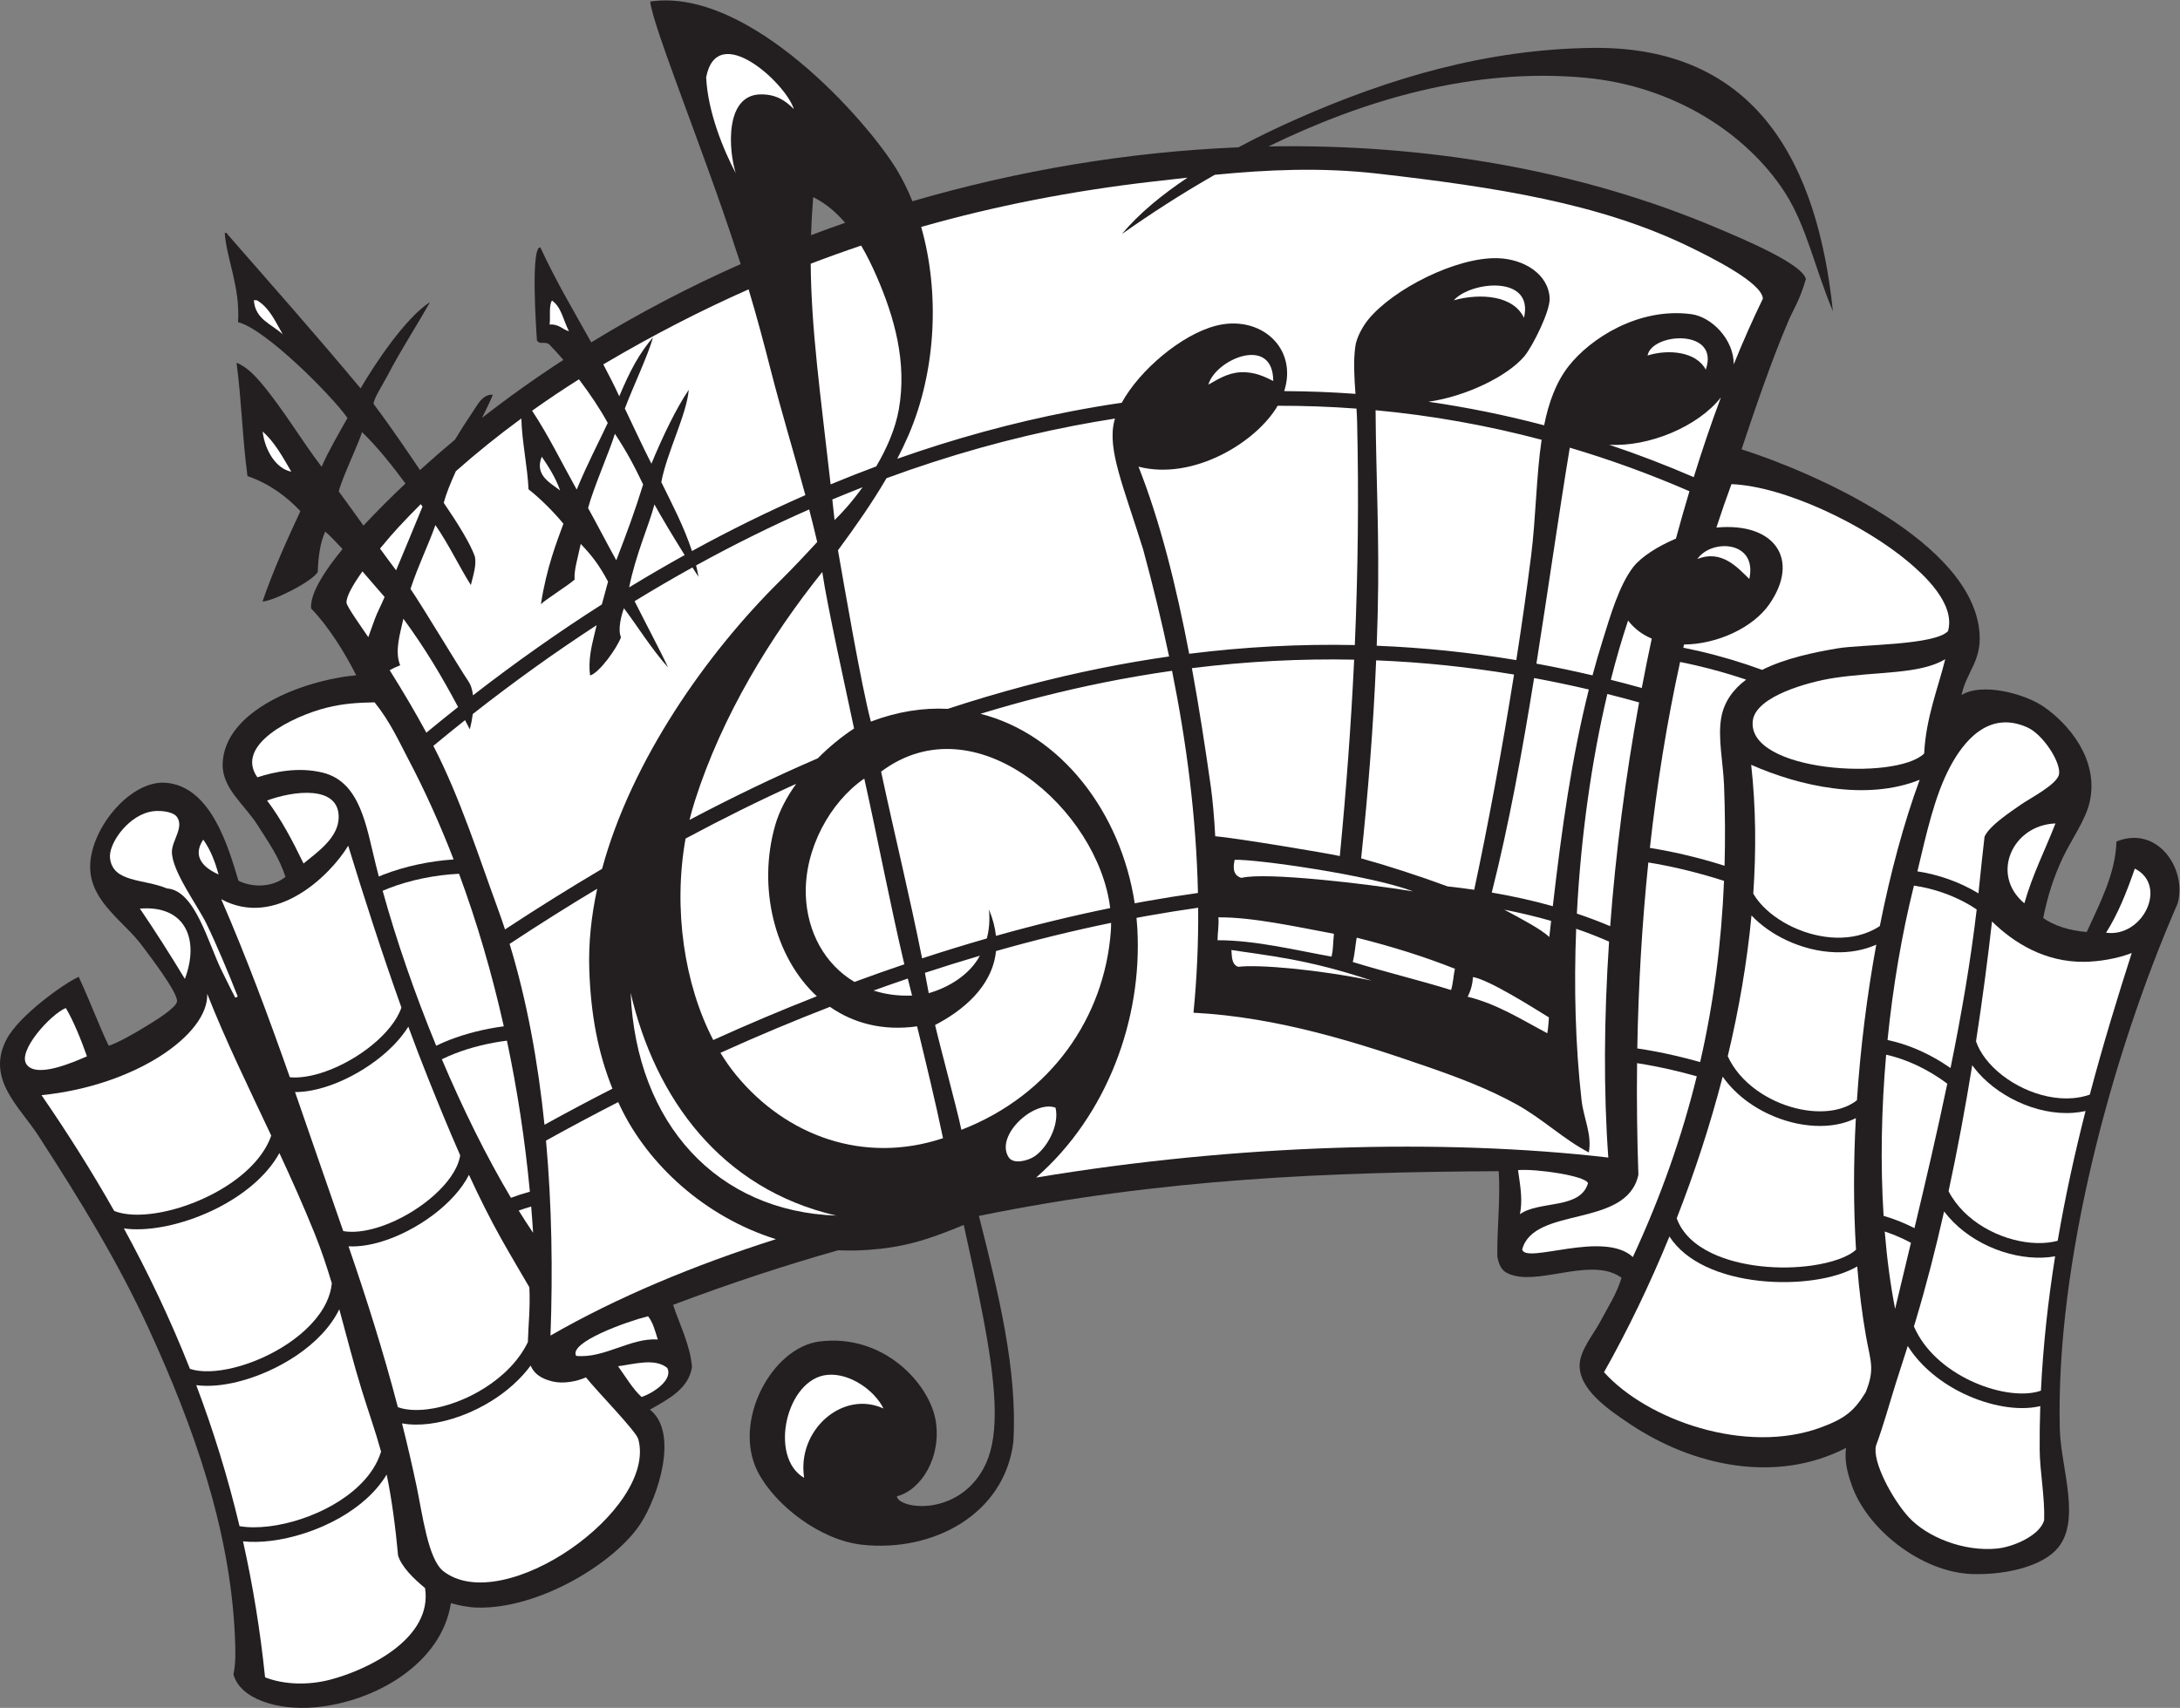 <?xml version="1.0" encoding="UTF-8" standalone="no"?>
<svg
   xmlns:dc="http://purl.org/dc/elements/1.1/"
   xmlns:cc="http://creativecommons.org/ns#"
   xmlns:rdf="http://www.w3.org/1999/02/22-rdf-syntax-ns#"
   xmlns:svg="http://www.w3.org/2000/svg"
   xmlns="http://www.w3.org/2000/svg"
   viewBox="0 0 777.693 609.36"
   height="609.36"
   width="777.693"
   xml:space="preserve"
   id="svg2"
   version="1.1"><rect x="0" y="0" width="777.693" height="609.36" fill="#808080" stroke="none"/><defs
     id="defs6" /><g
     transform="matrix(1.333,0,0,-1.333,0,609.36)"
     id="g10"><g
       transform="scale(0.1)"
       id="g12"><path
         id="path14"
         style="fill:#231f20;fill-opacity:1;fill-rule:evenodd;stroke:none"
         d="m 953.242,2763.98 c -31.57,62.74 -74.949,131.61 -120.73,178.79 -3.449,42.19 41.496,107.16 84.269,158.94 -18.785,20.47 -35.058,37.19 -46.336,46.75 -13.828,-29.74 -18.59,-67.43 -20.058,-108.05 -14.723,-25.52 -118.223,-77.72 -147.946,-79.23 29.524,85.33 65.172,164.07 101.497,242.08 -37.969,39.87 -82.762,73.38 -141.633,93.81 -13.5,100.47 -15.895,202.79 -29.239,303.26 27.192,-10.1 52.008,-37.6 66.5,-54.81 58.711,-69.68 108.125,-154.39 161.082,-223.45 18.446,42.05 44.137,85.91 69.223,130.45 -38.933,56.58 -219.043,238.79 -292.851,256.46 6.187,93.95 -30.575,168.41 -35.598,239.03 4.691,0.48 7.125,-1.15 7.891,-4.33 119.273,-136.62 239.55,-272.33 355.675,-411.85 39.422,67.62 120.352,188.67 185.722,230.96 -36.87,-65.98 -76.46,-125.22 -116.13,-201.27 -9.29,-17.79 -35.217,-58.08 -34.834,-71.25 50.654,-67.55 92.084,-129.63 124.254,-177.1 30.49,27.72 61.66,54.86 93.52,81.38 15.12,25.23 31.05,49.99 47.36,73.95 12.65,18.57 26.1,47.96 54.08,46.39 -6.76,-16.65 -16.95,-37.96 -28.76,-61.77 69.73,54.42 142.32,106.11 217.43,154.92 -13.15,15.38 -26.19,29.72 -38.68,42.42 -14.79,7.79 -22.99,-2.44 -31.9,9.21 -2.42,31.29 -17.21,253.98 9.09,249.49 40.81,-88.95 89.5,-170.57 136.14,-254.12 127.35,77.99 261.26,147.98 399.92,209.55 -4.06,12.52 -8.23,25.04 -12.5,37.57 -83.01,256.13 -224.5,602.68 -229.6,665.14 266.33,38.99 583.1,-322.36 660.47,-451.19 15.6,-25.96 29.34,-53.92 41.21,-83.41 284.17,82.98 579.24,132.29 872.61,144.34 51.96,27.85 103.57,52.57 150.78,73.54 256.04,113.73 516.67,189.22 796.76,192.56 443.48,5.27 603.05,-316.56 643.19,-704.39 -46.82,109.55 -70.11,227.89 -129.4,319 -101.83,156.5 -296.33,283.32 -532.81,305.5 -299.77,28.13 -593.88,-59.69 -848.26,-183.84 419.11,7.47 832.38,-62.04 1202.83,-219.24 64.84,-27.51 226.79,-94.91 235.42,-135.82 -16.75,-57.8 -32.73,-79.24 -46.48,-111.42 -46.67,-109.14 -91.09,-240.61 -125.67,-344.18 190.41,-60.82 621.54,-247.49 637.07,-494.5 4.61,-73.12 -34.98,-100.99 -48.36,-163.19 53.67,33.59 167.41,4.89 220.36,-31.59 64.63,-44.56 148.07,-140.12 122.69,-254.25 -10.79,-48.55 -48.66,-100.42 -71.38,-148.23 -26.76,-56.27 -41.94,-107.5 -53.08,-163.01 30.21,-20.43 68.52,-33.28 116.47,-37.23 32.33,71.88 77.13,154.15 79.52,242.18 109.27,44.89 190.04,-73.29 163.6,-166.2 -176.69,-404.87 -326.57,-963.59 -315.2,-1407.105 2.67,-104.18 61.31,-251.836 -11.84,-324.754 -47.75,-47.578 -146.34,-65.363 -223.78,-62.519 -134.36,4.89 -279.71,118.886 -321.23,237.91 -11.86,33.992 -19.77,64.558 -15.23,99.531 -188.06,-96.855 -409.83,-48.273 -577.37,63.457 -58.5,39.031 -138.56,93.387 -135.53,160.469 1.74,38.758 37.25,80.176 56.06,115.781 20.7,39.16 42.61,71.91 56.06,115.78 -75.56,55.14 -207.69,-14.74 -287.28,5.76 -28.25,7.28 -38.97,18.47 -45.08,50.45 -1.58,68.3 8.95,158.66 3.43,229.12 -450.88,-2.61 -899,-19.25 -1390.89,-119.75 52.06,-206.16 103.72,-413.247 92.17,-604.731 -23.34,-193.496 -214.2,-296.277 -405.18,-275.352 -111.86,12.278 -233.09,105.852 -278.96,195.528 -68.44,133.828 37.33,332.609 165.82,348.515 171.99,21.32 294.51,-113.984 310.56,-212.761 15.6,-95.969 -37.75,-184.68 -104.05,-201.7 5.42,-34.621 160.94,-54.757 231.6,73.895 41.01,74.668 40.22,191.672 -0.59,405.216 -17.67,93.39 -36.44,175.66 -51.97,247.17 -102.96,-42.63 -163.42,-60.06 -255.73,-66.73 -27.2,-1.96 -54,-2.22 -80.33,-0.94 -142.69,-40.51 -289.58,-88.7 -441.69,-146.13 15.56,-48.86 46.53,-108.985 50.47,-166.789 -9.2,-58.438 -63.82,-85.887 -112.54,-113.719 78.39,-61.914 21.46,-233.594 -25.27,-305.422 -67.94,-104.394 -271.49,-228.906 -437.05,-224.414 -23.62,0.637 -48.25,5.461 -70.27,11.984 C 1181.86,118.625 1004.19,15.977 843.125,1.523 741.207,-7.617 641.973,24.738 624.836,89.609 c 6.453,31.829 5.598,63.43 3.773,103.547 -13.039,286.524 -111.464,561.512 -229.363,818.974 -83.703,182.78 -185.5,347.78 -296.808,519.8 -49.688,76.81 -140.797,151.27 -84.872,257.59 33.844,64.35 155.27,150.64 193.114,167.23 34.16,-74.51 57.55,-138.25 80.289,-184.43 23.597,7.36 68.594,32.48 105.015,55.25 17.274,10.81 75.289,45.54 77.704,63.15 3.269,23.82 -78.274,128.77 -93.512,149.51 -45.821,62.33 -133.77,114.61 -138.707,202.99 -5.781,103.49 104.879,240.12 201.719,233.01 122.156,-8.95 168.761,-175 194.921,-262.17 34.582,-17.66 88.77,-19.6 125.797,10.12 -15.746,50.54 -44.359,91.2 -75.035,139.41 -34.762,54.66 -95.082,97.87 -93.008,163.63 4.492,142.46 213.512,223.11 357.379,236.76 z M 2170.49,3941.89 c 30.23,11.45 60.65,22.5 91.23,33.15 -24.5,28.78 -52.53,52.3 -85.4,68.67 -2.91,-34.87 -4.8,-68.63 -5.83,-101.82 z M 972.688,3164.59 c 36.202,38.5 73.682,76.05 112.422,112.6 -36.06,48.4 -73.14,95.85 -116.317,137.65 -7.637,-28 -54.219,-124.36 -62.199,-158.91 22.785,-30.86 44.418,-61.07 66.094,-91.34 v 0" /><path
         id="path16"
         style="fill:#ffffff;fill-opacity:1;fill-rule:evenodd;stroke:none"
         d="m 1426.69,1271.59 c -12.9,19.09 -25.76,38.97 -38.53,59.54 10.86,3.93 22.03,7.53 33.41,10.83 1.94,-23.41 3.64,-46.87 5.12,-70.37 z m 359.13,-361.844 c 15.73,-31.601 -36.59,-66.551 -68.81,-77.617 -23.49,21.445 -42.76,54.23 -62.98,82.414 41.42,5.059 98.98,22.977 131.79,-4.797 z m -418.4,455.524 c -65.71,110.44 -128.77,238.28 -184.94,370.84 11.11,5.47 22.8,10.58 34.96,15.32 42.79,16.65 90.92,28.36 139.19,34.51 27.84,-131.35 48.55,-266.86 61.44,-404.25 -17.41,-4.8 -34.38,-10.27 -50.65,-16.42 z m -200.06,407.05 c -57.29,139.16 -106.66,282.21 -143.28,414.74 5.35,2.33 10.82,4.57 16.38,6.74 57.27,22.27 124.07,35.72 188.02,38.83 47.72,-129 87.94,-266.08 119.78,-408.31 -50.35,-6.67 -100.4,-18.99 -144.98,-36.33 -12.41,-4.83 -24.41,-10.05 -35.92,-15.67 z m -153.57,452.97 c -2.87,10.92 -5.63,21.75 -8.3,32.5 -25.041,100.82 -40.767,220.8 -141.869,245.54 -65.223,15.96 -129.242,2.12 -174.828,-12.49 -61.391,86.59 93.734,163.42 185.891,186.46 43.937,10.98 83.48,13.42 127.766,14.18 41.55,-51.27 66.3,-106.69 88.82,-149.33 44.81,-84.87 85.84,-175.69 122.72,-271.18 -64.31,-4.39 -130.49,-18.36 -187.7,-40.62 -4.22,-1.63 -8.38,-3.33 -12.5,-5.06 v 0" /><path
         id="path18"
         style="fill:#ffffff;fill-opacity:1;fill-rule:evenodd;stroke:none"
         d="m 554.563,1911.34 c 49.265,-125.19 110.343,-249.94 171.32,-379.58 -2.168,-6.25 -4.715,-12.41 -7.625,-18.49 -28.086,-58.59 -88.879,-107.97 -157.512,-142.2 -69.32,-34.57 -145.918,-53.4 -204.918,-50.72 -19.226,0.88 -36.32,4.08 -50.269,9.77 -61.227,108.27 -126.637,211.31 -194.473,309.9 249.301,24.91 447.551,161.65 443.477,271.32 z M 747.73,1485.05 c 32.536,-70.06 64.641,-141.69 94.481,-215.72 17.496,-43.4 32.344,-87.89 45.848,-132.83 -1.735,-17.86 -6.922,-35.18 -14.871,-51.77 C 853.375,1043.39 816.52,1006.29 772.59,976.398 727.848,945.949 676.129,923.184 627.512,910.988 581.156,899.355 538.301,897.305 508.32,907.473 456.055,1039.71 396.402,1164.66 331.543,1283.35 c 7.266,-1.01 14.797,-1.7 22.559,-2.05 65.308,-2.98 149.074,17.35 224.086,54.77 71.39,35.61 135.523,87 169.542,148.98 z m 160.29,-418.19 c 20.07,-72.895 38.363,-146.079 60.296,-216.86 17.426,-56.27 36.314,-109.004 51.534,-164.062 -2.62,-8.543 -5.89,-16.856 -9.75,-24.903 -23.319,-48.652 -68.143,-88.808 -120.62,-118.594 -53.394,-30.312 -114.375,-49.714 -168.917,-56.445 -29.516,-3.641 -56.825,-3.582 -79.543,0.461 -31.434,132.176 -70.571,257.723 -115.817,377.363 32.801,-4.367 71.574,-0.859 111.817,9.239 52.941,13.281 109.101,37.976 157.55,70.937 48.926,33.289 90.348,75.254 113.45,122.864 z m 126.79,-442.348 c 13.92,-66.336 23.95,-144.707 30.58,-217.168 10.24,-30.762 40.68,-60.711 72.15,-86.641 C 1158.19,186.25 985.883,102.316 883.531,75.461 825.488,60.254 760.469,61.77 709.375,81.809 696.363,208.527 676.332,329.668 650.387,445.762 c 22.91,-2.403 48.308,-1.875 74.894,1.406 59.309,7.316 125.563,28.379 183.524,61.281 51.91,29.461 97.425,68.563 126.005,116.063 v 0" /><path
         id="path20"
         style="fill:#ffffff;fill-opacity:1;fill-rule:evenodd;stroke:none"
         d="m 232.699,1743.98 c -41.586,-18.18 -134.316,-57.85 -161.054,-22.41 -27.363,34.75 64.004,135.18 104.504,151.72 21.235,-35.87 40.957,-85.16 56.551,-129.31 z M 5205.82,2806.91 c -18.18,-74.82 -51.71,-156.31 -56.33,-252.45 -75.58,-73.8 -474.26,-49.47 -458.67,87.43 7.5,65.81 148.93,104.2 216.26,114.64 115.42,17.9 230.85,9.17 298.74,50.38 z m 295.04,-439.63 c -27.66,-71.34 -61.31,-136.23 -83.22,-213.75 -92.25,76.94 -31.74,209.81 83.22,213.75 z m 212.38,-120.84 c 89.6,-45.4 21.4,-185.17 -76.95,-171.58 32.03,50.33 55.6,109.76 76.95,171.58 z M 4062.6,1439.43 c 48.59,4.14 181.98,-15.41 187.22,-35.09 -20.67,-70.7 -130.17,-45.83 -182.11,-82.92 7.01,37 2.45,66.11 -5.11,118.01 z M 1734.31,1048.3 c 13.25,-16.49 19.09,-39.85 26.01,-62.214 -72.78,5.078 -143.72,-51.574 -218.39,-43.887 -20.45,36.094 134.7,91.731 192.38,106.101 z M 812.344,2260.13 c -28.848,59.58 -59.223,117.73 -97.535,168.5 69.566,26.06 192.14,42.09 191.593,-44.69 -0.332,-54.33 -56.457,-93.21 -94.058,-123.81 z m -268.438,63.91 c 20.867,-28.9 32.692,-63.31 41.149,-93.34 -38.336,17.01 -72.203,46.66 -41.149,93.34 z M 374.359,2139.41 c 123.586,9.71 159.625,-84.38 120.391,-188.19 -38.758,64.01 -78.699,126.92 -120.391,188.19 v 0" /><path
         id="path22"
         style="fill:#ffffff;fill-opacity:1;fill-rule:evenodd;stroke:none"
         d="m 4686.53,2524.22 c 130,-57.34 308.33,-97.29 450.98,-40.01 -42.01,-114.02 -78.25,-247.95 -106.73,-391.58 -34.99,-23.07 -76.01,-32.23 -117.48,-31.05 -39.51,1.13 -79.42,11.55 -115.11,28.22 -35.41,16.56 -66.44,39.24 -88.52,65.04 -6.77,7.91 -12.67,16.08 -17.54,24.42 8.1,117.87 6.83,233.72 -5.6,344.96 z m 334.78,-481.31 c -24.57,-134.24 -42.35,-275.72 -51.78,-416.49 -16.83,-13.29 -37.71,-21.93 -60.81,-26.27 -31.96,-6.03 -68.15,-3.93 -104.18,5.21 -36.32,9.21 -72.25,25.58 -103.4,48.02 -33.16,23.89 -60.76,54.63 -77.3,90.81 29.97,125.41 51.81,252.03 63.54,376.86 24.89,-26.44 57.63,-49.53 94.34,-66.69 40.24,-18.82 85.48,-30.57 130.47,-31.86 37.5,-1.06 74.83,5.1 109.12,20.41 z m -54.67,-464.45 c -6.43,-120.22 -6.58,-239.24 0.48,-352.09 -21.85,-19.95 -65.48,-34.77 -118.05,-42.35 -42.3,-6.08 -89.98,-7.04 -136.97,-1.83 -46.4,5.15 -91.82,16.33 -130.24,34.53 -44.65,21.17 -79.65,51.92 -94.63,93.78 47.89,122.4 89.66,249.86 123.04,379.08 18.37,-26.23 41.74,-49.07 68.08,-68.04 35.13,-25.32 75.68,-43.79 116.67,-54.18 41.27,-10.47 83.23,-12.77 120.9,-5.68 18.06,3.41 35.13,8.96 50.72,16.78 z m 3.68,-396.87 c 5.25,-64.68 12.96,-127.06 23.37,-186.11 12.2,-69.015 24.65,-87.55 -0.77,-150.792 -30.56,-49.336 -53.88,-69.922 -121.27,-94.54 -200.02,-73.117 -463.66,20.321 -578.98,148.348 63.21,112.204 122.45,234.644 175.08,363.314 22.26,-34.65 56.48,-61.17 97.33,-80.53 42.5,-20.14 92.28,-32.46 142.84,-38.06 49.96,-5.52 101.02,-4.47 146.65,2.1 45.62,6.57 86.17,19 115.75,36.27 v 0" /><path
         id="path24"
         style="fill:#ffffff;fill-opacity:1;fill-rule:evenodd;stroke:none"
         d="m 629.695,1900.86 c -14.48,27.44 -28.136,56.21 -35.257,70.29 -37.098,73.44 -71.465,217.05 -147.422,222.17 -63.637,26.21 -144.887,15.35 -152.575,80.97 -4.336,37.05 43.641,107.68 103.473,123.47 25.168,6.65 64.102,2.02 74.969,-12.15 21.027,-27.45 -12.449,-63.6 -12.848,-93.8 -0.672,-51.04 69.266,-145.23 91.981,-191.86 28.101,-57.72 60.218,-134.84 84.207,-195.84 -2.196,-1.07 -4.371,-2.16 -6.528,-3.25 v 0" /><path
         id="path26"
         style="fill:#ffffff;fill-opacity:1;fill-rule:evenodd;stroke:none"
         d="m 5705,2020.51 c -36.59,-114.26 -75.95,-241.63 -112.25,-379.05 -14.91,-5.24 -30.55,-8.35 -46.55,-9.57 -43.23,-3.3 -88.97,7.02 -130.16,26.27 -41.29,19.29 -77.78,47.43 -102.41,79.74 -11.25,14.77 -19.96,30.33 -25.4,46.22 17.32,112.36 31.54,220.91 42.82,320.72 59.12,-57.83 141.63,-108.71 245.84,-107.93 39.86,0.29 89.84,8.57 128.11,23.6 z m -123.64,-422.94 c -28.1,-110.21 -53.91,-226.48 -74.53,-347.3 -4.04,-1.09 -8.18,-2.03 -12.42,-2.83 -36.89,-6.94 -80.45,-2.93 -122.98,10.88 -42.79,13.89 -84.16,37.63 -116.38,70.01 -16.01,16.1 -29.76,34.34 -40.25,54.57 24.16,112.12 45.23,226.1 63.31,337.29 1.44,-2.01 2.91,-4.02 4.43,-6.01 28.43,-37.27 70.1,-69.55 117.01,-91.47 46.99,-21.97 99.51,-33.71 149.52,-29.89 10.9,0.83 21.69,2.39 32.29,4.75 z m -81.4,-388.89 c -18.52,-116.32 -32.03,-236.598 -38.01,-359.559 -4.18,-1.512 -8.67,-2.801 -13.39,-3.855 -22.64,-5.078 -50.42,-4.914 -80.32,0.117 -30.53,5.144 -63.16,15.41 -94.82,30.418 -64.04,30.344 -123.23,79.883 -151.32,145.179 1.75,5.69 3.45,11.28 5.1,16.75 27.82,92.69 53.01,190.84 75.65,291.07 7.51,-9.93 15.71,-19.32 24.49,-28.14 36.77,-36.97 83.68,-63.96 131.99,-79.64 47.93,-15.55 97.64,-20.09 140.63,-12.34 z m -39.73,-400.895 c -1.32,-38.683 -1.9,-77.609 -1.62,-116.738 0.41,-58.567 14.18,-126.777 11.96,-188.957 -12.11,-41.336 -82.89,-71.231 -125.28,-75.555 -91,-9.277 -189.23,31.504 -237.3,84.051 -42.7,46.68 -98.44,148.769 -87.27,191.699 19.81,53.488 35.84,112.434 53.24,167.727 10.43,33.172 21.36,66.668 31.62,98.633 35.73,-56.692 91.59,-100.098 151.05,-128.282 34.73,-16.457 70.93,-27.793 105.15,-33.554 34.85,-5.871 67.81,-5.93 95.37,0.254 l 3.08,0.722 v 0" /><path
         id="path28"
         style="fill:#ffffff;fill-opacity:1;fill-rule:evenodd;stroke:none"
         d="m 931.895,2307.61 c 40.98,-133.8 90.375,-287.55 142.365,-433.02 -1.65,-4.9 -3.69,-9.84 -6.05,-14.79 -16.05,-33.47 -47.15,-67.01 -85.03,-95.58 -38.383,-28.97 -83.473,-52.53 -126.871,-65.68 -28.903,-8.76 -56.696,-12.84 -80.606,-10.61 -57.14,162.26 -115.762,320.41 -183.637,476.54 146.735,-78.96 291.926,64.18 339.829,143.14 z m 160.895,-484.2 c 17.25,-46.99 34.69,-92.75 52.14,-136.24 26.65,-66.47 55.36,-137.23 86.63,-208.17 -1.58,-10.57 -5.13,-21.4 -10.36,-32.29 -16.04,-33.48 -47.14,-67.01 -85.02,-95.58 -38.39,-28.96 -83.48,-52.54 -126.87,-65.69 -33.076,-10.02 -64.697,-13.9 -90.705,-9.25 l -4.937,14.1 c -42.809,122.03 -83.203,241.1 -124.051,357.97 24.668,0.04 51.184,4.59 78.059,12.74 47.59,14.42 97.004,40.25 139.064,71.99 35.52,26.79 65.99,58.01 86.05,90.42 z m 162.25,-396.59 c 26.82,-58.31 55.47,-116.08 86.24,-170.97 26.23,-46.79 55.95,-96.39 75.38,-129.99 2.8,-54.94 -2.97,-104.44 -3.91,-146.63 -23.87,-49.757 -66.37,-91.593 -115.17,-122.597 -49.21,-31.262 -104.5,-51.34 -153.53,-57.395 -30.28,-3.738 -57.78,-2.117 -79.25,5.578 -39.05,149.18 -83.671,290.044 -132.046,430.574 27.387,-1.35 57.426,3.27 87.926,12.51 47.58,14.42 97,40.26 139.06,71.99 41.51,31.32 76.14,68.66 95.3,106.93 z m 165.05,-510.656 c 8.43,-19.816 25.57,-34.57 58.09,-42.324 30.51,-7.297 66,0.144 89.93,10.859 30.32,-38.203 134.19,-143.781 140.07,-165.351 51.43,-188.711 -361.52,-478.301 -521.87,-353.301 -41.09,32.039 -56.22,155.449 -71.77,228.836 -12.08,56.984 -24.99,112.414 -38.64,166.66 22.09,-4.082 46.83,-4.355 72.87,-1.141 54.55,6.739 115.74,28.868 169.85,63.243 38.96,24.753 74.45,55.964 101.47,92.519 v 0" /><path
         id="path30"
         style="fill:#ffffff;fill-opacity:1;fill-rule:evenodd;stroke:none"
         d="m 4304.17,1473.04 c -442.83,51.51 -997.06,35.47 -1531.27,-53.59 190.29,166.35 284.59,424.55 270.89,666.66 -0.54,9.53 -1.32,19.04 -2.23,28.5 10.42,1.95 20.82,3.88 31.19,5.72 45.3,8.1 89.91,15.2 133.82,21.37 0.73,-92.82 -3.17,-186.51 -12.53,-280.98 225.8,-11.74 438.21,-79.54 628.69,-145.62 84.03,-29.15 161.53,-58.89 233.65,-98.5 73.01,-40.1 128.25,-95.1 195.67,-129.84 8.91,48.27 -14.01,91.65 -19.44,139.78 -16.47,145.93 -20.73,302.26 -14.43,458.85 30.59,-10.55 59.97,-22.01 88.07,-34.34 -13.75,-204.82 -14.83,-401.21 -2.08,-578.01 z m -278.49,663.5 c 43.61,-8.56 85.43,-18.6 125.45,-30.04 -1.63,-14.33 -3.25,-28.75 -4.86,-43.26 -20.57,20.29 -76.55,49.78 -120.59,73.3 z m 115.3,-330.79 c -70.46,37.32 -134.02,78.27 -213.21,97.76 8.88,17.23 13.32,35.08 14.18,52.66 42.93,-7.23 156.69,-79.26 203.37,-108.04 -1.25,-12.56 -1,-21.12 -4.34,-42.38 z m -571.1,266.23 c -3.11,-31.75 -1.56,-40.58 -6.33,-61.12 -89.01,15.66 -203.15,44.12 -305.16,43.85 0.09,21.2 4.27,40.83 2.22,61.27 90.55,0.97 212.23,-25.95 309.27,-44 z m 323.79,-93.6 c -3.59,-15.18 -5,-40.99 -10.25,-56.9 -86.03,26.59 -177.21,48.38 -263.13,75.04 6.08,24.53 7.13,47.55 10.56,65.06 97.57,-24.43 182.14,-51.31 262.82,-83.2 z M 2076.56,1254.59 c -221.32,-70.42 -426.5,-156.25 -603.34,-258.047 6.31,171.097 3.69,348.187 -11.95,521.887 64.85,35.96 129.27,70.29 193.21,103.05 1.96,-4.27 3.94,-8.54 5.98,-12.79 73.43,-153.44 224.54,-294.21 416.1,-354.1 z m -148.51,498.81 c 99.17,44.84 196.93,85.81 293.08,123.03 62.58,-43.66 141.26,-65.15 233.23,-52.19 23.62,-97.27 48.36,-198.79 69.34,-299.4 -212.21,-70.61 -420.07,6.1 -553.9,169.28 -14.92,18.18 -28.86,38.04 -41.75,59.28 z m 409.82,166.67 c 30.69,11.07 61.21,21.76 91.54,32.05 3.79,-15.42 7.63,-30.6 11.5,-45.51 -37.57,-1.5 -72.05,3.38 -103.04,13.46 z m 137.43,47.38 c 49.52,16.29 98.53,31.55 147,45.8 l -0.23,-0.43 c -26.54,-49.38 -82.07,-84.53 -136.6,-99.78 -3.33,18.36 -6.73,36.48 -10.17,54.41 z m 190.24,58.28 c 105.44,29.91 208.21,55.01 308.01,75.52 0.01,-7.89 -0.23,-15.74 -0.82,-23.52 -17.26,-228.14 -158.33,-436.72 -399.86,-530.51 -11.54,55.21 -55.64,217.54 -70.36,280.59 71.12,36.8 153.21,101.28 163.03,197.92 z m -1020,1384.59 c 30.32,-45.7 50.07,-82.26 75.64,-135.73 -23.2,-74.64 -41.92,-124.75 -71.86,-202.88 -27.6,49.95 -52.02,97.5 -75.49,139.75 13.87,53.2 60.19,158.89 71.71,198.86 z M 1457.19,1560.83 c -17.28,168.17 -47.15,332.42 -93.39,484.07 78.81,51.99 156.94,101.19 234.42,147.64 -15.91,-73.13 -23.65,-146.31 -21.13,-218.17 4.16,-118.86 23,-220.03 61.92,-316.91 -60.21,-30.81 -120.82,-63 -181.82,-96.63 z m 377.54,766.03 c 99.67,53.43 198.29,102.23 295.97,146.47 -25.23,-35.24 -45.11,-72.71 -55.93,-110.15 -47.88,-165.8 -2.79,-352.91 111.25,-458.44 -91.04,-35.68 -183.5,-74.68 -277.2,-117.12 -77.09,147.98 -107.98,350.46 -74.09,539.24 z m 789.19,333.91 c 110.57,33.78 220.04,61.56 328.55,83.45 61.69,12.44 123.07,23 184.17,31.66 38.9,-193.31 64.92,-391.88 69.34,-594.67 -45.96,-6.39 -92.67,-13.8 -140.11,-22.27 -9.68,-1.73 -19.39,-3.52 -29.13,-5.33 -37.08,243.52 -197.13,452.64 -412.82,507.16 z m 565.83,122.17 c 146.22,18.21 290.85,25.67 434.25,22.74 -8.2,-173.56 -21.16,-347.52 -38.36,-525.68 -36.39,8.3 -284.96,49.37 -333.46,53.07 -2.26,48.41 -7.7,103.89 -11.58,131.31 -14.96,105.71 -31.54,213.19 -50.85,318.56 z m 493.11,20.95 c 123.83,-5 246.76,-17.76 369.03,-38.04 -32.18,-201.95 -70.19,-406.58 -106.59,-576.06 -23.29,3.37 -47.01,6.36 -71.13,8.97 -77.2,28.41 -159.99,55.33 -231.5,75.08 18.94,178.78 32.78,354.11 40.19,530.05 z m 422.75,-47.44 c 48.92,-9.01 97.74,-19.23 146.48,-30.63 -45.79,-182.07 -72.32,-371.37 -96.46,-580 -51.6,14.5 -106.08,26.74 -163.33,36.54 45.89,181.36 81.55,377.03 113.31,574.09 z m 196,-42.64 c 28.35,-7.11 56.66,-14.62 84.95,-22.53 -36.58,-200.2 -62.68,-403.03 -77.37,-598.92 -28.51,12.1 -58.24,23.34 -89.15,33.68 10.6,204.49 38.99,407.92 81.57,587.77 z M 2971.09,2140.77 c -99.08,-20.22 -201.08,-44.94 -305.69,-74.36 -2.31,22.03 -8.28,45.48 -18.66,70.42 2.56,-29.32 0.4,-54.32 -5.8,-77.37 -57,-16.36 -114.76,-34.12 -173.23,-53.29 -33.46,167.93 -71.41,321.39 -109.71,499.78 253.16,189.85 581.56,-103.06 613.09,-365.18 z m -550.9,-150.44 c -44.08,-14.94 -88.55,-30.68 -133.39,-47.24 -79.92,47.23 -126.78,134.81 -130.25,231.75 -4.44,123.71 64.89,249.62 156.46,312.62 35.54,-159.17 69.61,-338.44 107.18,-497.13 z m -1068.67,93.3 c -6.48,19.78 -13.26,39.32 -20.34,58.61 -47.46,129.16 -100.07,295.04 -171.4,432.75 28.17,23.39 56.43,46.31 84.76,68.8 4.23,-8.09 8.48,-16.29 12.77,-24.59 3.75,14.41 6.34,28.14 7.91,40.95 109.48,85.98 220.05,165.24 331.44,237.82 -2.44,-9.99 -4.8,-19.81 -7.12,-29.57 -6.76,-28.25 -15.79,-66.69 -10.34,-105.08 25.1,7.31 71.71,72.86 82.76,102.44 -9.01,18.7 0.19,57.85 7.8,77.54 37.28,-49.38 71.47,-105.68 118.17,-158.68 -20.54,44.6 -59.4,117.13 -89.63,177.59 51.47,31.53 103.09,61.64 154.84,90.32 5.68,-8.91 11.12,-17.35 16.18,-25.1 -1.78,10.27 -3.94,20.44 -6.41,30.5 100.44,55.32 201.36,105.27 302.57,149.86 7.53,-28.94 14.76,-57.99 21.52,-87.17 -32.35,-35.21 -66.56,-71.54 -100.54,-105.13 -193.99,-191.79 -396.16,-477.61 -475.23,-769.72 -85.78,-50.68 -172.34,-104.7 -259.71,-162.14 z m 875.95,1150.8 c 26.96,11.28 53.95,22.19 80.94,32.71 -27.95,-38.74 -55.81,-69.72 -74.95,-87.78 -2.01,18.78 -4,37.12 -5.99,55.07 z m 145.08,57 c 166.81,61.28 334.03,108.08 500.8,140.33 36.88,7.13 73.73,13.53 110.56,19.24 -0.78,-2.63 -1.51,-5.23 -2.13,-7.81 -18.35,-75.81 24.9,-173.53 77.51,-342.31 25.52,-94.12 49.04,-189.71 69.45,-286.64 -61.03,-8.71 -122.32,-19.26 -183.94,-31.7 -134.64,-27.16 -270.71,-63.25 -408.46,-108.53 -65.28,3.4 -134.37,-7.03 -205.7,-34.08 -26.26,99.89 -70.62,359.34 -88.04,458.52 47.22,63.87 91.97,127.97 129.95,192.98 z m 1046.81,193.87 c 70.59,0.13 140.92,-2.41 210.93,-7.64 0.8,-12.77 1.44,-25.38 1.71,-37.72 4.56,-201.94 2.24,-398.48 -6.24,-595.17 -146.35,3.03 -293.96,-4.62 -443.22,-23.33 -34.61,181.31 -77.87,354.92 -135.64,500.76 146.58,-37.85 315.3,65.14 372.46,163.1 z m 262.02,-11.94 c 149.88,-14.02 298.21,-40.38 444.31,-79.12 -14.52,-97.35 -15.03,-206.94 -28.13,-310.76 -11.24,-89.15 -24.71,-183.49 -39.59,-278.98 -123.76,20.52 -248.21,33.42 -373.57,38.48 1.08,29.22 1.97,58.47 2.67,87.76 4.94,205.3 -4.63,361.79 -5.69,542.62 z m 519.71,-100.26 c 108.13,-32.01 214.96,-70.87 320.23,-116.6 -12.54,-41.71 -24.59,-84.02 -36.16,-126.82 -48.86,-20.6 -93.42,-48.95 -114.65,-76.6 -38.11,-49.6 -61.99,-133.9 -80.69,-193.39 -10.01,-31.84 -19.28,-63.82 -27.91,-96 -49.94,11.7 -99.98,22.17 -150.13,31.39 31.14,196.42 58.83,393.35 89.31,578.02 z m 219.37,-511.07 c -9.41,-43.83 -18.31,-87.91 -26.71,-132.15 -27.59,7.68 -55.2,14.98 -82.84,21.91 14.05,55.62 29.49,108.73 46.2,158.62 16.89,-22.14 38.69,-37.97 63.35,-48.38 z M 2188.68,2541.7 c -113.19,-48.86 -227.61,-103.79 -343.38,-164.93 4.18,17.07 8.91,33.98 14.24,50.66 73.09,229.18 202.73,440.32 341.03,612.98 13.43,-92.03 63.2,-315.14 85.08,-418.99 -32.62,-21.26 -66.2,-48.6 -96.97,-79.72 z m -1047.61,68.54 c -29.47,54.38 -62.79,110.87 -98.2,167.26 8.85,4.91 18.16,9.33 28.07,13.1 -15.55,38.11 0.38,86.35 8.58,124.61 59.17,-80.5 102.66,-154.26 146.46,-236.26 -28.38,-22.45 -56.68,-45.36 -84.91,-68.71 z m -155.429,255.68 -0.375,0.57 c -15.418,23.12 -57.356,81.22 -57.93,91.65 -0.93,16.68 17.906,49.09 42.629,83.81 20.137,-23.1 40.595,-46.89 59.295,-68.51 -8.8,-21.34 -19.89,-41.64 -26.34,-59.48 -5.908,-16.36 -11.752,-32.28 -17.279,-48.04 z m 31.379,237.1 c 19.56,23.88 37.91,44.76 49.64,57.41 19.36,20.88 39.16,41.36 59.36,61.46 l 4.74,-6.35 c -23.31,-57.16 -46.95,-114.01 -70.7,-170.7 -14.87,19.7 -29.13,39.04 -43.04,58.18 z m 202.94,207.05 c 56.02,49.65 114.59,96.68 175.26,141.15 1.46,-60.58 16.61,-130.4 19.26,-189.63 27.08,-20.83 64.86,-57.41 93.35,-92.05 -16.78,-46.22 -45.13,-116.66 -60.23,-215.38 15.26,14.57 70.7,48.57 90.25,65.86 -2.03,24.68 7.46,53.8 16.36,95.46 27.59,-29.08 47.51,-53.06 73.06,-100.89 -6.18,-21.82 -11.64,-42 -16.63,-61.08 -115.88,-73.95 -230.9,-155.05 -344.76,-243.3 -1.93,15.95 -6.12,28.59 -12,36.98 -25.13,37.2 -125.21,204.4 -155.33,247.9 22.33,67.14 47.67,116.6 66.66,170.82 34.99,-50.38 62.06,-108.17 94.88,-160.59 7.92,31.8 14.95,53.02 10.84,76.16 -12.04,34.53 -44.56,87.09 -83.39,144.06 6.18,23.5 18.07,52.98 32.42,84.53 z m 204.11,161.98 c 40.92,29.14 82.75,57.14 125.35,84.02 29.72,-39.2 57.33,-80.61 77.03,-116.86 -26.46,-56.54 -53.93,-107.88 -83.06,-178.28 -39.73,71.2 -74.04,142.17 -119.32,211.12 z m 190.5,123.89 c 3.38,2.01 6.77,4.01 10.16,6.01 122.54,72.1 248.33,137.18 378.66,194.89 22.55,-74.91 41.9,-148.14 59.34,-216.38 28.69,-112.26 62.49,-222.76 92.6,-334.41 -101.52,-44.53 -202.75,-94.41 -303.48,-149.6 -21.54,65.94 -54.31,127.54 -82.08,184.43 14.51,78.41 68.03,181.12 73.47,247.13 -34.03,-50.27 -70.28,-126.06 -99.88,-197.82 -24.74,48.27 -47.46,98.43 -71.17,147.65 21.87,58.21 61.37,140.54 75.44,190.65 -37.65,-44.53 -60.64,-87.36 -90.37,-157.87 -13.53,29.1 -27.87,57.43 -42.69,85.32 z m 555.06,269.5 c 44.44,17.02 89.43,33.22 135.03,48.58 15.02,-25.41 28.6,-52.98 41.22,-81.99 47.63,-109.28 82.03,-230.53 59.53,-356.74 -9.42,-52.86 -32.87,-105.6 -60.43,-152.34 -40.72,-15.16 -81.39,-31.18 -122.05,-48.05 -27.76,245.43 -51.87,415.37 -53.3,590.54 z m 295.65,98.46 c 195.52,55.69 402.39,96.66 623.97,121.94 29.47,3.37 59.1,6.78 88.94,10.06 -68.52,-45.78 -130.65,-96.59 -175.42,-150.81 74.87,52.91 158.28,107.15 248.3,158.39 138.9,13.46 283.05,20.68 437.45,2.94 312.12,-35.88 591.59,-78.67 831.77,-195.28 60.12,-29.18 194.74,-96.14 197.58,-139.16 -27.17,-55.9 -53.19,-114.7 -78.01,-175.93 0.39,66.75 -59.04,127.15 -113.79,134.42 -141.23,18.78 -270.63,-65.72 -328.2,-139.36 -33.89,-43.38 -53.34,-97.7 -65.45,-158.12 -102.21,26.97 -205.49,47.98 -309.63,63.02 101.51,14.36 212.26,68.86 256.66,121.65 21.99,26.12 69.4,121.12 67.78,155.25 -3.06,64.73 -68.76,105.29 -139.24,107.33 -110.59,3.23 -278.95,-82.45 -345.44,-163.29 -16.16,-19.65 -32.02,-48.98 -35.35,-72.33 -5.58,-38.95 -2.84,-83.24 0.34,-127.47 -63.33,4.6 -126.91,7.03 -190.7,7.31 37.34,116.92 -65.32,206 -183.96,174.7 -91.43,-24.11 -202.87,-118.18 -250.84,-205.81 -45.3,-6.64 -90.65,-14.35 -136.03,-23.12 -154.79,-29.93 -309.93,-72.24 -464.74,-126.87 10.77,20.71 20.76,41.54 29.82,62.49 75.08,173.7 83.81,384.22 34.19,558.05 z m 2140.19,-456.29 c -25.67,-68.75 -49.9,-140.1 -72.64,-213.42 -74.72,32.33 -150.23,61.25 -226.42,86.76 106.28,-6.32 237.79,48.4 299.06,126.66 z m -397.87,-95.59 -0.01,0.01 v 0 l 0.01,-0.01 z m -526.26,100.7 -0.06,0.01 v 0.02 l 0.06,-0.03 z M 1832.26,3085.66 c -49.64,-27.54 -99.14,-56.37 -148.51,-86.5 17.33,87.32 52.65,165.01 67.72,221.94 17.03,-31.21 49.97,-86.05 80.79,-135.44 v 0" /><path
         id="path32"
         style="fill:#ffffff;fill-opacity:1;fill-rule:evenodd;stroke:none"
         d="m 5071.76,1068.04 c -12.71,65.1 -21.9,134.65 -27.8,207.04 5.27,-1.75 10.51,-3.6 15.72,-5.55 18.83,-7.05 37.08,-15.39 54.43,-24.67 -14.52,-60.52 -28.79,-119.65 -42.35,-176.82 z m -30.85,248.94 c -8.76,138.15 -6.01,285.36 6.84,431.33 20.86,-4.6 41.52,-11.25 61.58,-19.45 37,-15.14 71.81,-35.49 102.06,-58.14 -27.48,-131.54 -58.02,-261.84 -87.88,-386.68 -16.13,8.24 -32.89,15.68 -50.07,22.12 -10.69,4.01 -21.55,7.63 -32.53,10.82 z m 10.53,470.59 c 14.33,142.59 38.2,283.09 70.3,411.81 l 0.37,1.5 c 27.04,-3.86 53.76,-10.61 79.09,-19.58 33.01,-11.68 63.44,-26.97 88.84,-44.33 -16.15,-138.77 -41.06,-282 -69.99,-424.3 -29.27,20.35 -61.77,38.5 -95.9,52.47 -23.56,9.65 -47.97,17.32 -72.71,22.43 z m 79.95,451.48 c 24.62,102.84 45.99,201.91 87.5,279.9 34.55,64.89 101.29,152.64 206.5,105.58 42.51,-19.01 90.7,-94.13 84.97,-125.63 -4.95,-27.21 -78.17,-64.53 -101.92,-81.11 -32.56,-22.74 -84.63,-56.99 -97.39,-86 -3.75,-33.97 -10.14,-89.47 -14.22,-131.44 -0.66,-6.71 -1.33,-13.44 -2.03,-20.17 -24.36,14.86 -51.66,27.84 -80.59,38.07 -26.46,9.37 -54.41,16.52 -82.82,20.8 v 0" /><path
         id="path34"
         style="fill:#ffffff;fill-opacity:1;fill-rule:evenodd;stroke:none"
         d="m 4369.88,1206.73 c -78.32,72.58 -286.4,-19.76 -296.19,20.22 31.45,117.36 279.94,55.78 311,199.98 -3.47,99.2 -4.69,198.97 -3.54,298.73 31.1,-4.82 62.4,-10.92 93.42,-18.09 22.34,-5.18 44.52,-10.88 66.37,-17.05 -39.79,-161.97 -96.14,-322.2 -171.06,-483.79 z m 11.86,558.44 c 2.98,166.91 12.62,333.64 29.57,497.66 28.4,-4.6 56.92,-10.25 85.21,-16.79 39.98,-9.24 79.42,-20.22 117.37,-32.47 -6.85,-165.54 -27.52,-326.21 -63.91,-484.98 -21.98,6.23 -44.25,11.98 -66.66,17.15 -33.68,7.8 -67.71,14.36 -101.58,19.43 z m 33.73,536.65 c 18.81,169.97 45.54,336.79 80.84,497.66 13.86,-2.74 27.71,-5.71 41.5,-8.91 46.28,-10.69 91.85,-23.72 135.23,-38.36 -34.35,-25.67 -59.18,-58.91 -66.76,-102.54 -9.31,-53.51 5.29,-120.72 7.6,-179.36 2.88,-73.17 3.39,-145.16 1.41,-216.25 -35.81,11.38 -72.72,21.54 -110.01,30.16 -29.78,6.89 -59.84,12.8 -89.81,17.6 z m 89.41,535.9 1.97,8.51 c 88.66,0.68 184.63,45.02 228.15,107.67 83.43,120.06 14.7,219.36 -139.75,205.51 l -1.82,-0.18 c 12.82,39.34 26.27,78.11 40.36,116.27 142.11,-5.7 355.86,-108.84 473.8,-208.33 38.14,-32.17 126.69,-110.77 105.69,-185.13 -35.83,-37.91 -232.88,-35.6 -293.88,-45.84 -64.67,-10.85 -141.77,-26.79 -203.57,-57.87 -53.66,19.71 -111.01,36.96 -169.27,50.42 -13.83,3.21 -27.74,6.2 -41.68,8.97 v 0" /><path
         id="path36"
         style="fill:#ffffff;fill-opacity:1;fill-rule:evenodd;stroke:none"
         d="m 4078.46,3720.54 c -27.58,59.53 -115.35,67.05 -187.67,47.12 44.46,50.54 215.28,69.14 187.67,-47.12 v 0" /><path
         id="path38"
         style="fill:#ffffff;fill-opacity:1;fill-rule:evenodd;stroke:none"
         d="m 4564.98,3581.93 c -24.92,47.89 -98.98,55.68 -155.76,37.9 11.52,61.45 194.52,72.87 155.76,-37.9 v 0" /><path
         id="path40"
         style="fill:#ffffff;fill-opacity:1;fill-rule:evenodd;stroke:none"
         d="m 1477.23,3767 c 25.11,-17.93 28.88,-49.21 45.35,-82.24 -18.17,5.13 -26.39,19.53 -51.72,18 2.7,20.8 -2.52,50.1 6.37,64.24 v 0" /><path
         id="path42"
         style="fill:#ffffff;fill-opacity:1;fill-rule:evenodd;stroke:none"
         d="m 679.469,3767.88 c 2.679,-0.1 5.359,-0.21 8.043,-0.31 34.164,-20.07 49.582,-57.57 69.203,-91.16 -29.125,27.34 -74.172,39.89 -77.246,91.47 v 0" /><path
         id="path44"
         style="fill:#ffffff;fill-opacity:1;fill-rule:evenodd;stroke:none"
         d="m 3407.46,3551.59 c -20.76,10.38 -49.49,25.37 -87.79,23.34 -36.06,-1.91 -64.28,-21.27 -85.82,-33.13 19.25,67.99 173.42,133.75 173.61,9.79 v 0" /><path
         id="path46"
         style="fill:#ffffff;fill-opacity:1;fill-rule:evenodd;stroke:none"
         d="m 702.922,3416.46 c 32.699,-29.2 54.051,-68.96 76.664,-107.55 -39.766,7.13 -70.809,55.97 -76.664,107.55 v 0" /><path
         id="path48"
         style="fill:#ffffff;fill-opacity:1;fill-rule:evenodd;stroke:none"
         d="m 1449.91,3348.95 c 18.86,-27.82 37.08,-56.24 49.08,-90.44 -25.4,20.05 -69.36,40.54 -49.08,90.44 v 0" /><path
         id="path50"
         style="fill:#ffffff;fill-opacity:1;fill-rule:evenodd;stroke:none"
         d="m 4681.54,3021.63 c -30.97,30.22 -73.84,79.64 -139.08,53.42 37.97,54.91 161.73,49.32 139.08,-53.42 v 0" /><path
         id="path52"
         style="fill:#ffffff;fill-opacity:1;fill-rule:evenodd;stroke:none"
         d="m 3304.34,2270 c 55.68,2.09 363.6,-41.02 476.99,-84.45 -121.84,20.09 -394.32,52.32 -459.1,36.03 -24.75,7.5 -21.71,31.44 -17.89,48.42 v 0" /><path
         id="path54"
         style="fill:#ffffff;fill-opacity:1;fill-rule:evenodd;stroke:none"
         d="m 3295.54,2028.57 c 94.63,-14.93 201.73,-23.48 375.33,-81.87 -138.56,29 -302.4,43.77 -356.83,36.87 -17.33,5.47 -17.35,25.34 -18.5,45 v 0" /><path
         id="path56"
         style="fill:#ffffff;fill-opacity:1;fill-rule:evenodd;stroke:none"
         d="m 1687.7,1913.92 c 65.68,-282.16 241.76,-525.16 550.43,-596.25 -317.42,10.88 -535.24,244.11 -550.43,596.25 v 0" /><path
         id="path58"
         style="fill:#ffffff;fill-opacity:1;fill-rule:evenodd;stroke:none"
         d="m 2824.85,1606.54 c 11.12,-47.16 -23.1,-108.79 -57.16,-130.88 -18.27,-11.86 -56.24,-21.18 -68.55,-1.54 -36.48,58.24 68.34,153.78 125.71,132.42 v 0" /><path
         id="path60"
         style="fill:#ffffff;fill-opacity:1;fill-rule:evenodd;stroke:none"
         d="m 2124.47,4279.3 c -22.98,23.28 -47.4,39.34 -87.2,39.44 -98.88,0.22 -87.48,-150.79 -68.14,-211.07 -33.56,63.13 -74.9,164.39 -79.29,256.74 29.61,154.1 214.77,-17.69 234.63,-85.11 v 0" /><path
         id="path62"
         style="fill:#ffffff;fill-opacity:1;fill-rule:evenodd;stroke:none"
         d="m 2152.1,615.684 c -95.56,54.875 -48.2,265.695 62.44,275.742 59.38,5.39 125.59,-40.965 149.82,-90.078 -109.29,50.156 -232.32,-57.938 -212.26,-185.664 v 0" /></g></g></svg>